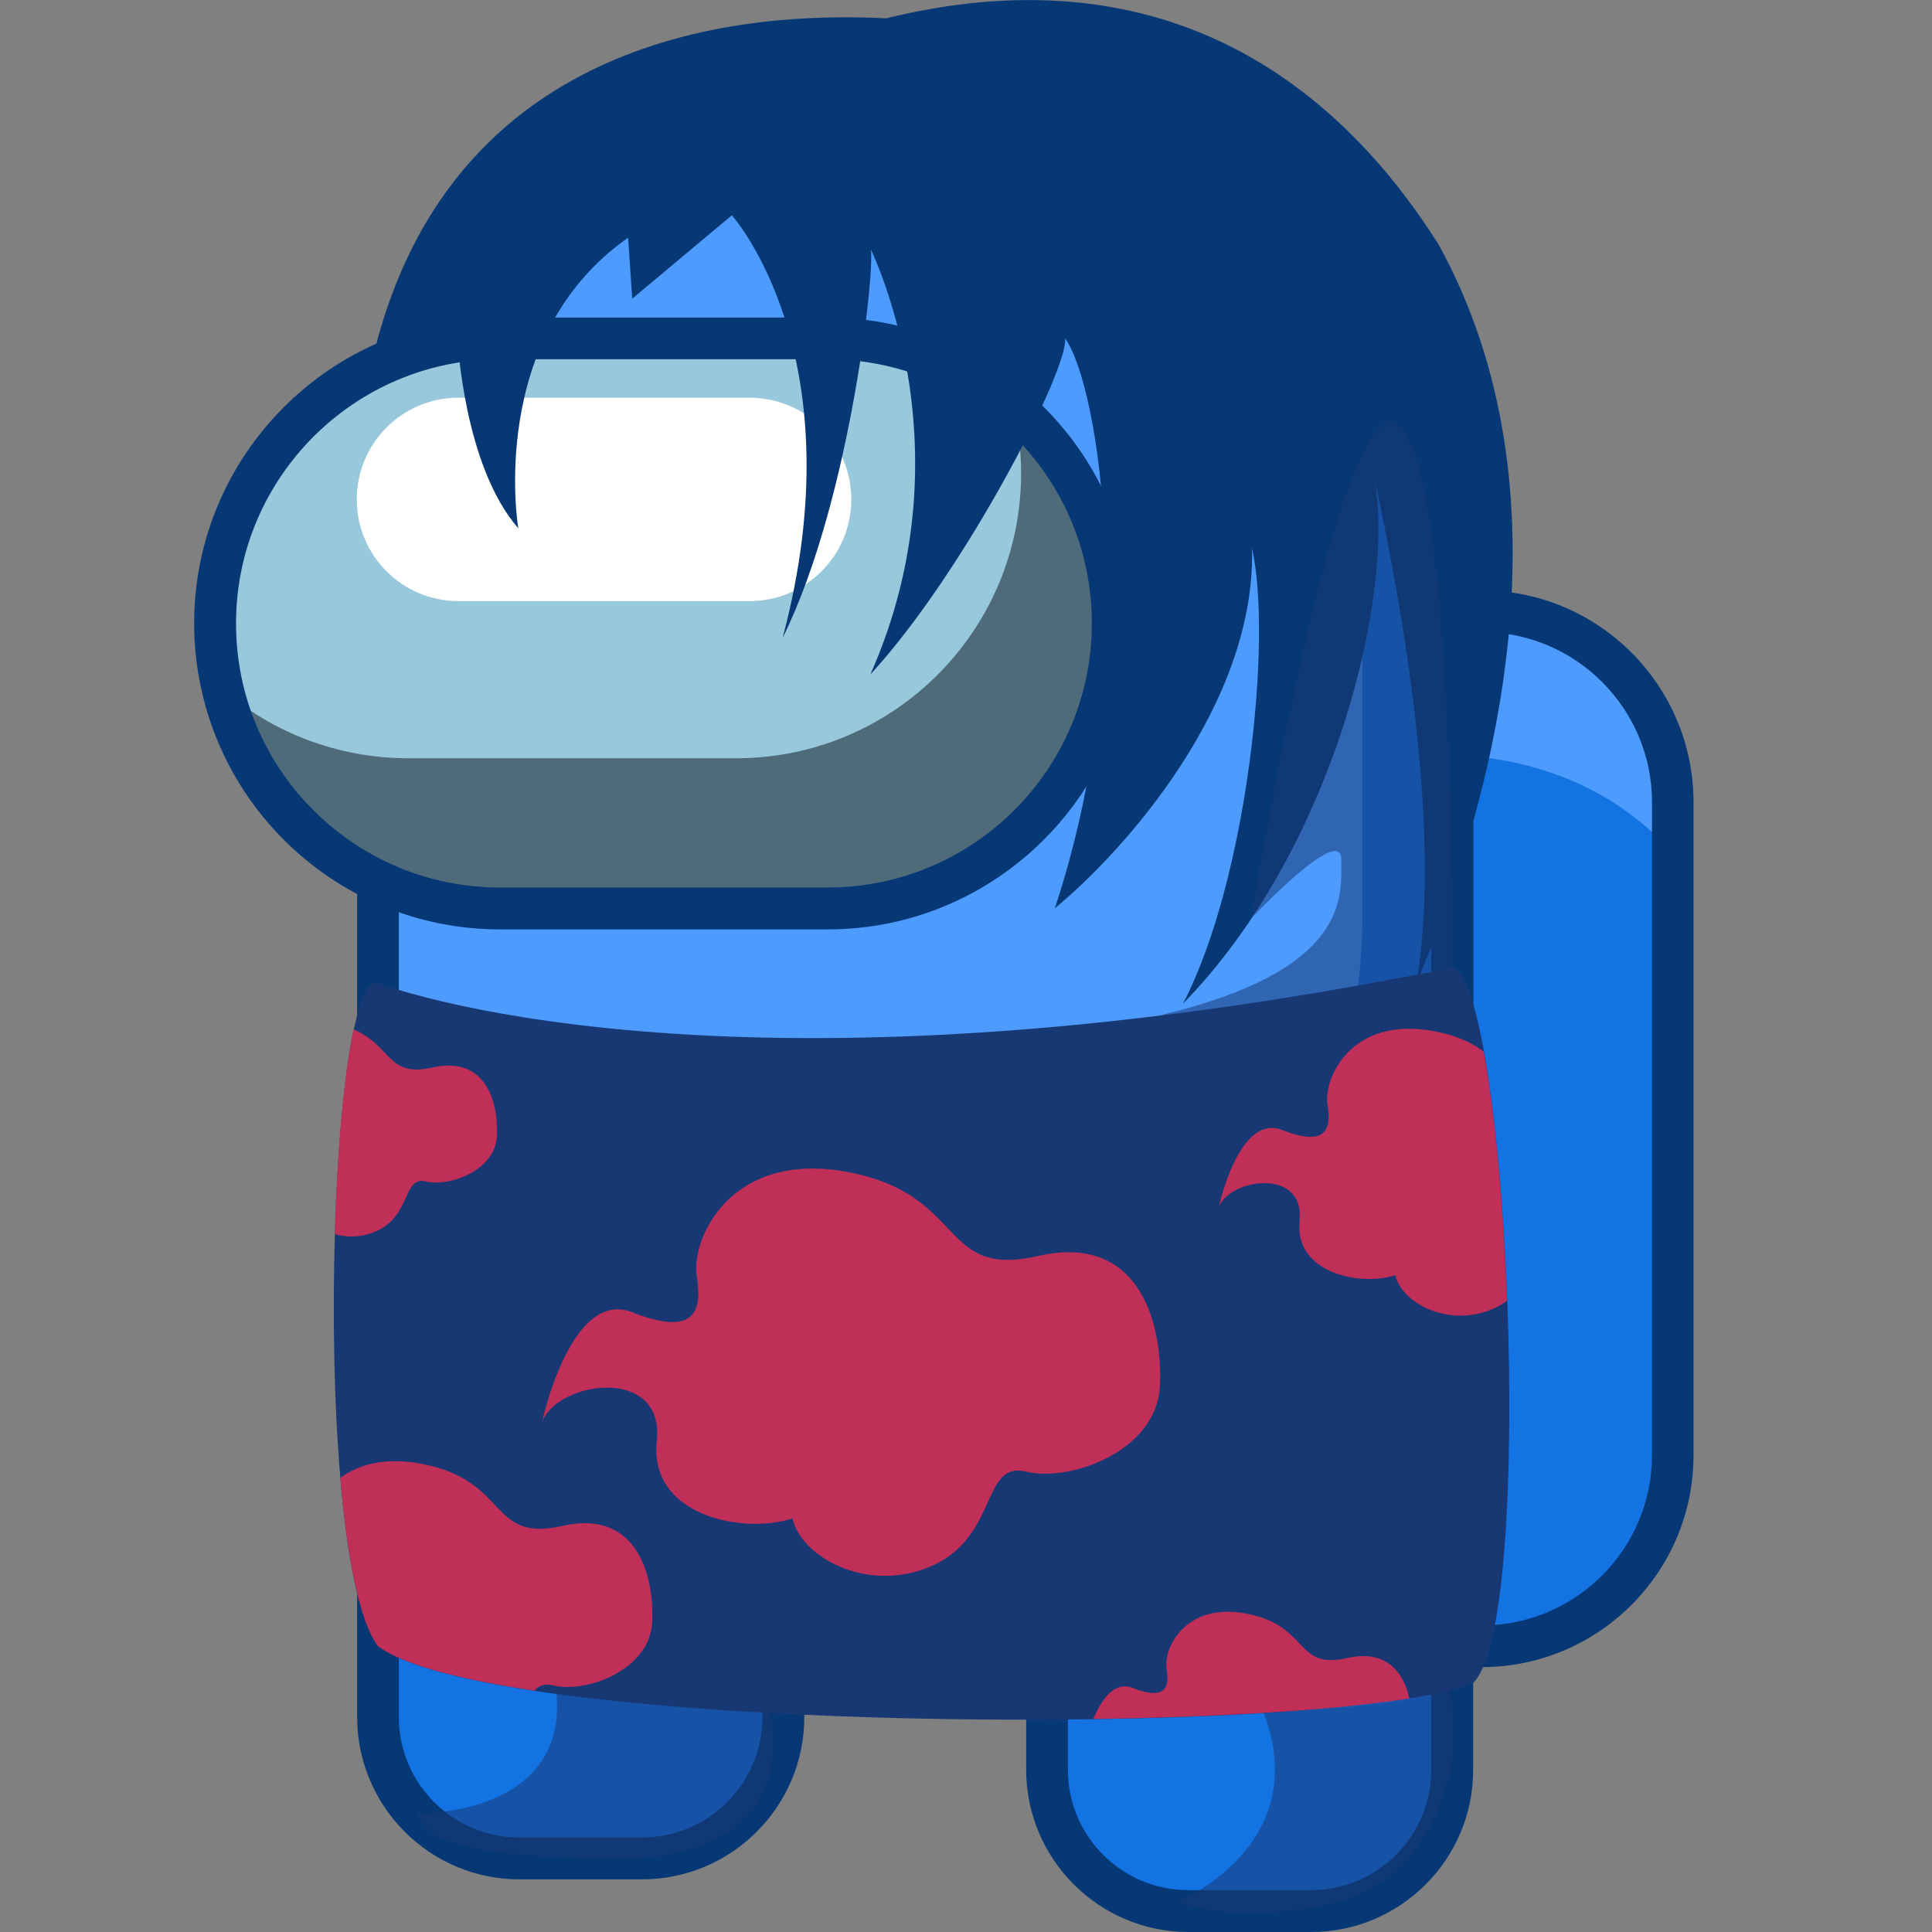 <?xml version="1.0" encoding="utf-8"?>
<!-- Generator: Adobe Illustrator 25.2.1, SVG Export Plug-In . SVG Version: 6.00 Build 0)  -->
<svg version="1.1" id="Слой_1" xmlns="http://www.w3.org/2000/svg" xmlns:xlink="http://www.w3.org/1999/xlink" x="0px" y="0px"
	 viewBox="0 0 1024 1024" style="enable-background:new 0 0 1024 1024;" xml:space="preserve">
<rect x="0" y="0" width="1024" height="1024" fill="#808080" stroke="none"/>
<style type="text/css">
	.st0{fill:#4D9BFF;}
	.st1{fill:#1373E3;}
	.st2{fill:#063875;}
	.st3{fill:#4F6B79;}
	.st4{fill:#98C8DC;}
	.st5{fill:#FFFFFF;}
	.st6{fill:#183873;}
	.st7{fill:#C02F58;}
	.st8{opacity:0.54;fill:#183873;}
</style>
<g>
	<g>
		<path class="st0" d="M769.8,324v548.6h15.5c55.9,0,101.3-45.3,101.3-101.3V425.2c0-55.9-45.3-101.2-101.3-101.2H769.8z"/>
		<path class="st1" d="M769.8,399.9v472.7h15.5c55.9,0,101.3-45.3,101.3-101.3V452.1C862.5,425.3,825.8,402.7,769.8,399.9z"/>
		<path class="st1" d="M200.3,311.5v598.6c0,41.4,33.6,74.9,74.9,74.9h65c41.4,0,74.9-33.5,74.9-74.9v-79.4c11,6.4,23.8,10,37.4,10
			h65c13.6,0,26.4-3.7,37.4-10V938c0,41.4,33.5,74.9,74.9,74.9h65c41.4,0,74.9-33.5,74.9-74.9V311.5c0-58.2-17.6-112.2-47.7-157.2
			C671.4,78.6,585,28.8,487.1,28.8h-4C326.9,28.8,200.3,155.4,200.3,311.5z"/>
		<path class="st0" d="M200.3,311.5v332.9c47.8,78.3,134,130.7,232.5,130.7c159.8,0,289.3-129.5,289.3-289.3V154.4
			C671.4,78.6,585,28.8,487.1,28.8h-4C326.9,28.8,200.3,155.4,200.3,311.5z"/>
		<g>
			<path class="st2" d="M694.9,1024h-65c-47.4,0-86-38.6-86-86v-90.3c-8.5,2.7-17.4,4.1-26.3,4.1h-65c-9,0-17.9-1.4-26.3-4.1v62.4
				c0,47.4-38.6,86-86,86h-65c-47.4,0-86-38.6-86-86V311.5c0-162,131.8-293.8,293.8-293.8h4c98.2,0,189.5,48.8,244.2,130.5
				c32.4,48.4,49.5,104.9,49.5,163.3V938C780.9,985.4,742.3,1024,694.9,1024z M555,819.7c1.9,0,3.8,0.5,5.5,1.5
				c3.4,2,5.5,5.6,5.5,9.6V938c0,35.2,28.6,63.8,63.8,63.8h65c35.2,0,63.8-28.6,63.8-63.8V311.5c0-54.1-15.8-106.3-45.8-151
				C662.3,85,577.9,39.9,487.1,39.9h-4c-149.8,0-271.7,121.9-271.7,271.6v598.6c0,35.2,28.6,63.8,63.9,63.8h65
				c35.2,0,63.8-28.6,63.8-63.8v-79.4c0-4,2.1-7.6,5.5-9.6c3.4-2,7.6-2,11.1,0c9.7,5.6,20.7,8.5,31.9,8.5h65c11.2,0,22.2-3,31.9-8.5
				C551.1,820.2,553,819.7,555,819.7z"/>
		</g>
		<g>
			<path class="st2" d="M785.3,883.6h-15.5c-6.1,0-11.1-5-11.1-11.1V324c0-6.1,5-11.1,11.1-11.1h15.5c61.9,0,112.3,50.4,112.3,112.3
				v346.1C897.6,833.3,847.2,883.6,785.3,883.6z M780.9,861.5h4.5c49.7,0,90.2-40.5,90.2-90.2V425.2c0-49.7-40.5-90.2-90.2-90.2
				h-4.5V861.5z"/>
		</g>
		<path class="st3" d="M114.1,330.4c0,12.1,1.4,24,4.2,35.3c6.6,27.6,20.7,52.2,40.1,71.5c27.3,27.3,65.1,44.3,106.8,44.3h173.6
			c83.4,0,151.1-67.6,151.1-151.1c0-41.7-16.9-79.5-44.3-106.8c-2.8-2.8-5.7-5.5-8.7-8c-26.4-22.6-60.7-36.2-98.2-36.2H265.1
			C181.7,179.3,114.1,247,114.1,330.4z"/>
		<path class="st4" d="M114.1,330.4c0,12.1,1.4,24,4.2,35.3c26.4,22.6,60.7,36.2,98.2,36.2h173.6c83.4,0,151.1-67.6,151.1-151.1
			c0-12.1-1.4-24-4.2-35.3c-26.4-22.6-60.7-36.2-98.2-36.2H265.1C181.7,179.3,114.1,247,114.1,330.4z"/>
		<path class="st5" d="M243,318.6h154.3c29.8,0,53.9-24.1,53.9-53.9v0c0-29.8-24.1-53.9-53.9-53.9H243c-29.8,0-53.9,24.1-53.9,53.9
			v0C189.1,294.5,213.2,318.6,243,318.6z"/>
		<g>
			<path class="st2" d="M438.7,492.6H265.1c-43.3,0-84-16.9-114.7-47.5c-21.2-21.2-36.1-47.8-43-76.8c-3-12.3-4.5-25-4.5-37.9
				c0-89.4,72.7-162.1,162.1-162.1h173.6c38.7,0,76.1,13.8,105.4,38.9c3.1,2.7,6.2,5.6,9.3,8.6c30.6,30.6,47.5,71.4,47.5,114.7
				C600.8,419.8,528.1,492.6,438.7,492.6z M265.1,190.4c-77.2,0-140,62.8-140,140c0,11.1,1.3,22.1,3.8,32.7
				c6,25.1,18.8,48,37.2,66.3c26.4,26.4,61.6,41,99,41h173.6c77.2,0,140-62.8,140-140c0-37.4-14.6-72.5-41-99
				c-2.7-2.7-5.3-5.1-8-7.4c-25.3-21.7-57.6-33.6-91-33.6H265.1z"/>
		</g>
	</g>
	<path class="st2" d="M274.7,280c0,0-17.2-101.2,58.2-154c2.2,32.3,2.2,32.3,2.2,32.3l52.8-44.2c0,0,66.8,74.3,26.9,224
		c36.5-73.5,49.8-201.4,46.5-206.8c-3.4-5.4,55.1,102.2,0,226.2c50.5-54.9,105.4-162.6,103.2-178.2c18.3,25.3,39.8,165.4-5.4,302.1
		c36.6-30.2,106.6-108.1,104.5-190.8c10.8,47.5-2.2,175.1-36.6,241.4c80.8-82.9,113.1-219.7,101.2-280
		c20.5,94.8,34.5,197.4,22.6,268.9c42-98.7,84-259.7,11.8-391.1C705.5,39.3,612.4-25.3,469.7,9.7c-48.5-2.2-232-6.4-273.5,186.3
		c26.9-18.3,46.3-16.7,46.3-16.7S245.6,246.6,274.7,280z"/>
	<path class="st6" d="M780.4,892.3c-7.5,3-18.9,5.7-33.4,8c-38.8,6.2-99.8,9.9-167.5,10.9c-101.5,1.5-217.9-3.2-296.2-15
		c-39.8-6-69.8-13.8-83-23.6c-9.9-13.4-16.4-47.4-19.9-89.2c-3.4-39.6-4.2-86.3-2.9-129.2c1.3-44,4.8-84.1,10-108.5
		c3.6-16.7,7.9-26.2,12.8-24.7c0,0,180.8,70.9,569.5-8.2c6.4,1.7,12.1,18.8,16.8,44.8c6,33.6,10.4,82.1,12.3,131.9
		C802.4,781.2,797.7,877.5,780.4,892.3z"/>
	<path class="st7" d="M287.4,753.3c0,0,15.2-70.5,47.6-57.8c32.4,12.7,37.5,0.6,34.3-19c-3.2-19.7,17.8-67.3,80.6-55.2
		s47.6,56.5,100.3,44.4c52.7-12.1,66,33.8,64.6,68.6c-1.4,34.8-47.6,51.4-71,45.7c-23.3-5.7-14.8,32.9-48.1,49.1
		s-70.5-2.4-75.7-24.3c-26.2,8.6-76.2-1.4-71.9-41C352.5,724.2,296.6,731.4,287.4,753.3z"/>
	<path class="st7" d="M798.8,689.3c-1.7,1.4-3.7,2.6-6,3.7c-23.5,11.4-49.6-1.7-53.3-17.1c-18.4,6-53.7-1-50.7-28.9
		c3-27.8-36.3-22.8-42.8-7.4c0,0,10.7-49.6,33.5-40.7c22.8,8.9,26.4,0.4,24.1-13.4c-2.2-13.9,12.5-47.4,56.8-38.9
		c12.1,2.3,20.1,6.3,26,10.8C792.6,591,796.9,639.5,798.8,689.3z"/>
	<path class="st7" d="M747,900.2c-38.8,6.2-99.8,9.9-167.5,10.9c4-9.7,10.9-20.3,20.7-16.5c17.1,6.7,19.8,0.3,18.1-10.1
		c-1.7-10.4,9.4-35.6,42.6-29.2c33.3,6.4,25.2,29.9,53.1,23.5C734.7,874.1,743.9,886.2,747,900.2z"/>
	<path class="st7" d="M263.4,602c-0.8,18.4-25.2,27.2-37.6,24.2c-12.3-3-7.8,17.4-25.4,25.9c-7.8,3.8-16.1,4-23,2
		c1.3-44,4.8-84.1,10-108.5c20.5,8.8,17.7,25.7,41.8,20.2C257.1,559.4,264.2,583.6,263.4,602z"/>
	<path class="st7" d="M345.7,859.5c-1,25.7-35.2,38.1-52.5,33.8c-4.7-1.1-7.6,0.1-9.9,2.8c-39.8-6-69.8-13.8-83-23.6
		c-9.9-13.4-16.4-47.4-19.9-89.2c9.6-7.1,23.7-11.2,43.3-7.4c46.5,8.9,35.2,41.8,74.2,32.9C336.9,799.8,346.7,833.8,345.7,859.5z"/>
	<path class="st8" d="M220.5,961.3c0,0,80.2,1.8,74.5-63.5c31.8,3.8,113.1,10,113.1,10s21.8,81.1-88,77.2
		C265.2,984.4,226,979.3,220.5,961.3z"/>
	<path class="st8" d="M624.5,1007.8c0,0,72-29.4,45.3-99.9c24.2-1.7,63.2-3.1,98.2-11.8c10.8,39.8-10.6,103.6-64.8,113.7
		C649.1,1019.9,624.5,1007.8,624.5,1007.8z"/>
	<path class="st8" d="M663.2,486.7c0,0,47.7-50.6,47.7-31.2c0,19.4,5.2,58.5-95.9,82.6c34.5,0.4,154.8-25.5,154.8-25.5
		S771.2,241.2,740,224C708.8,206.8,663.2,486.7,663.2,486.7z"/>
</g>
</svg>
